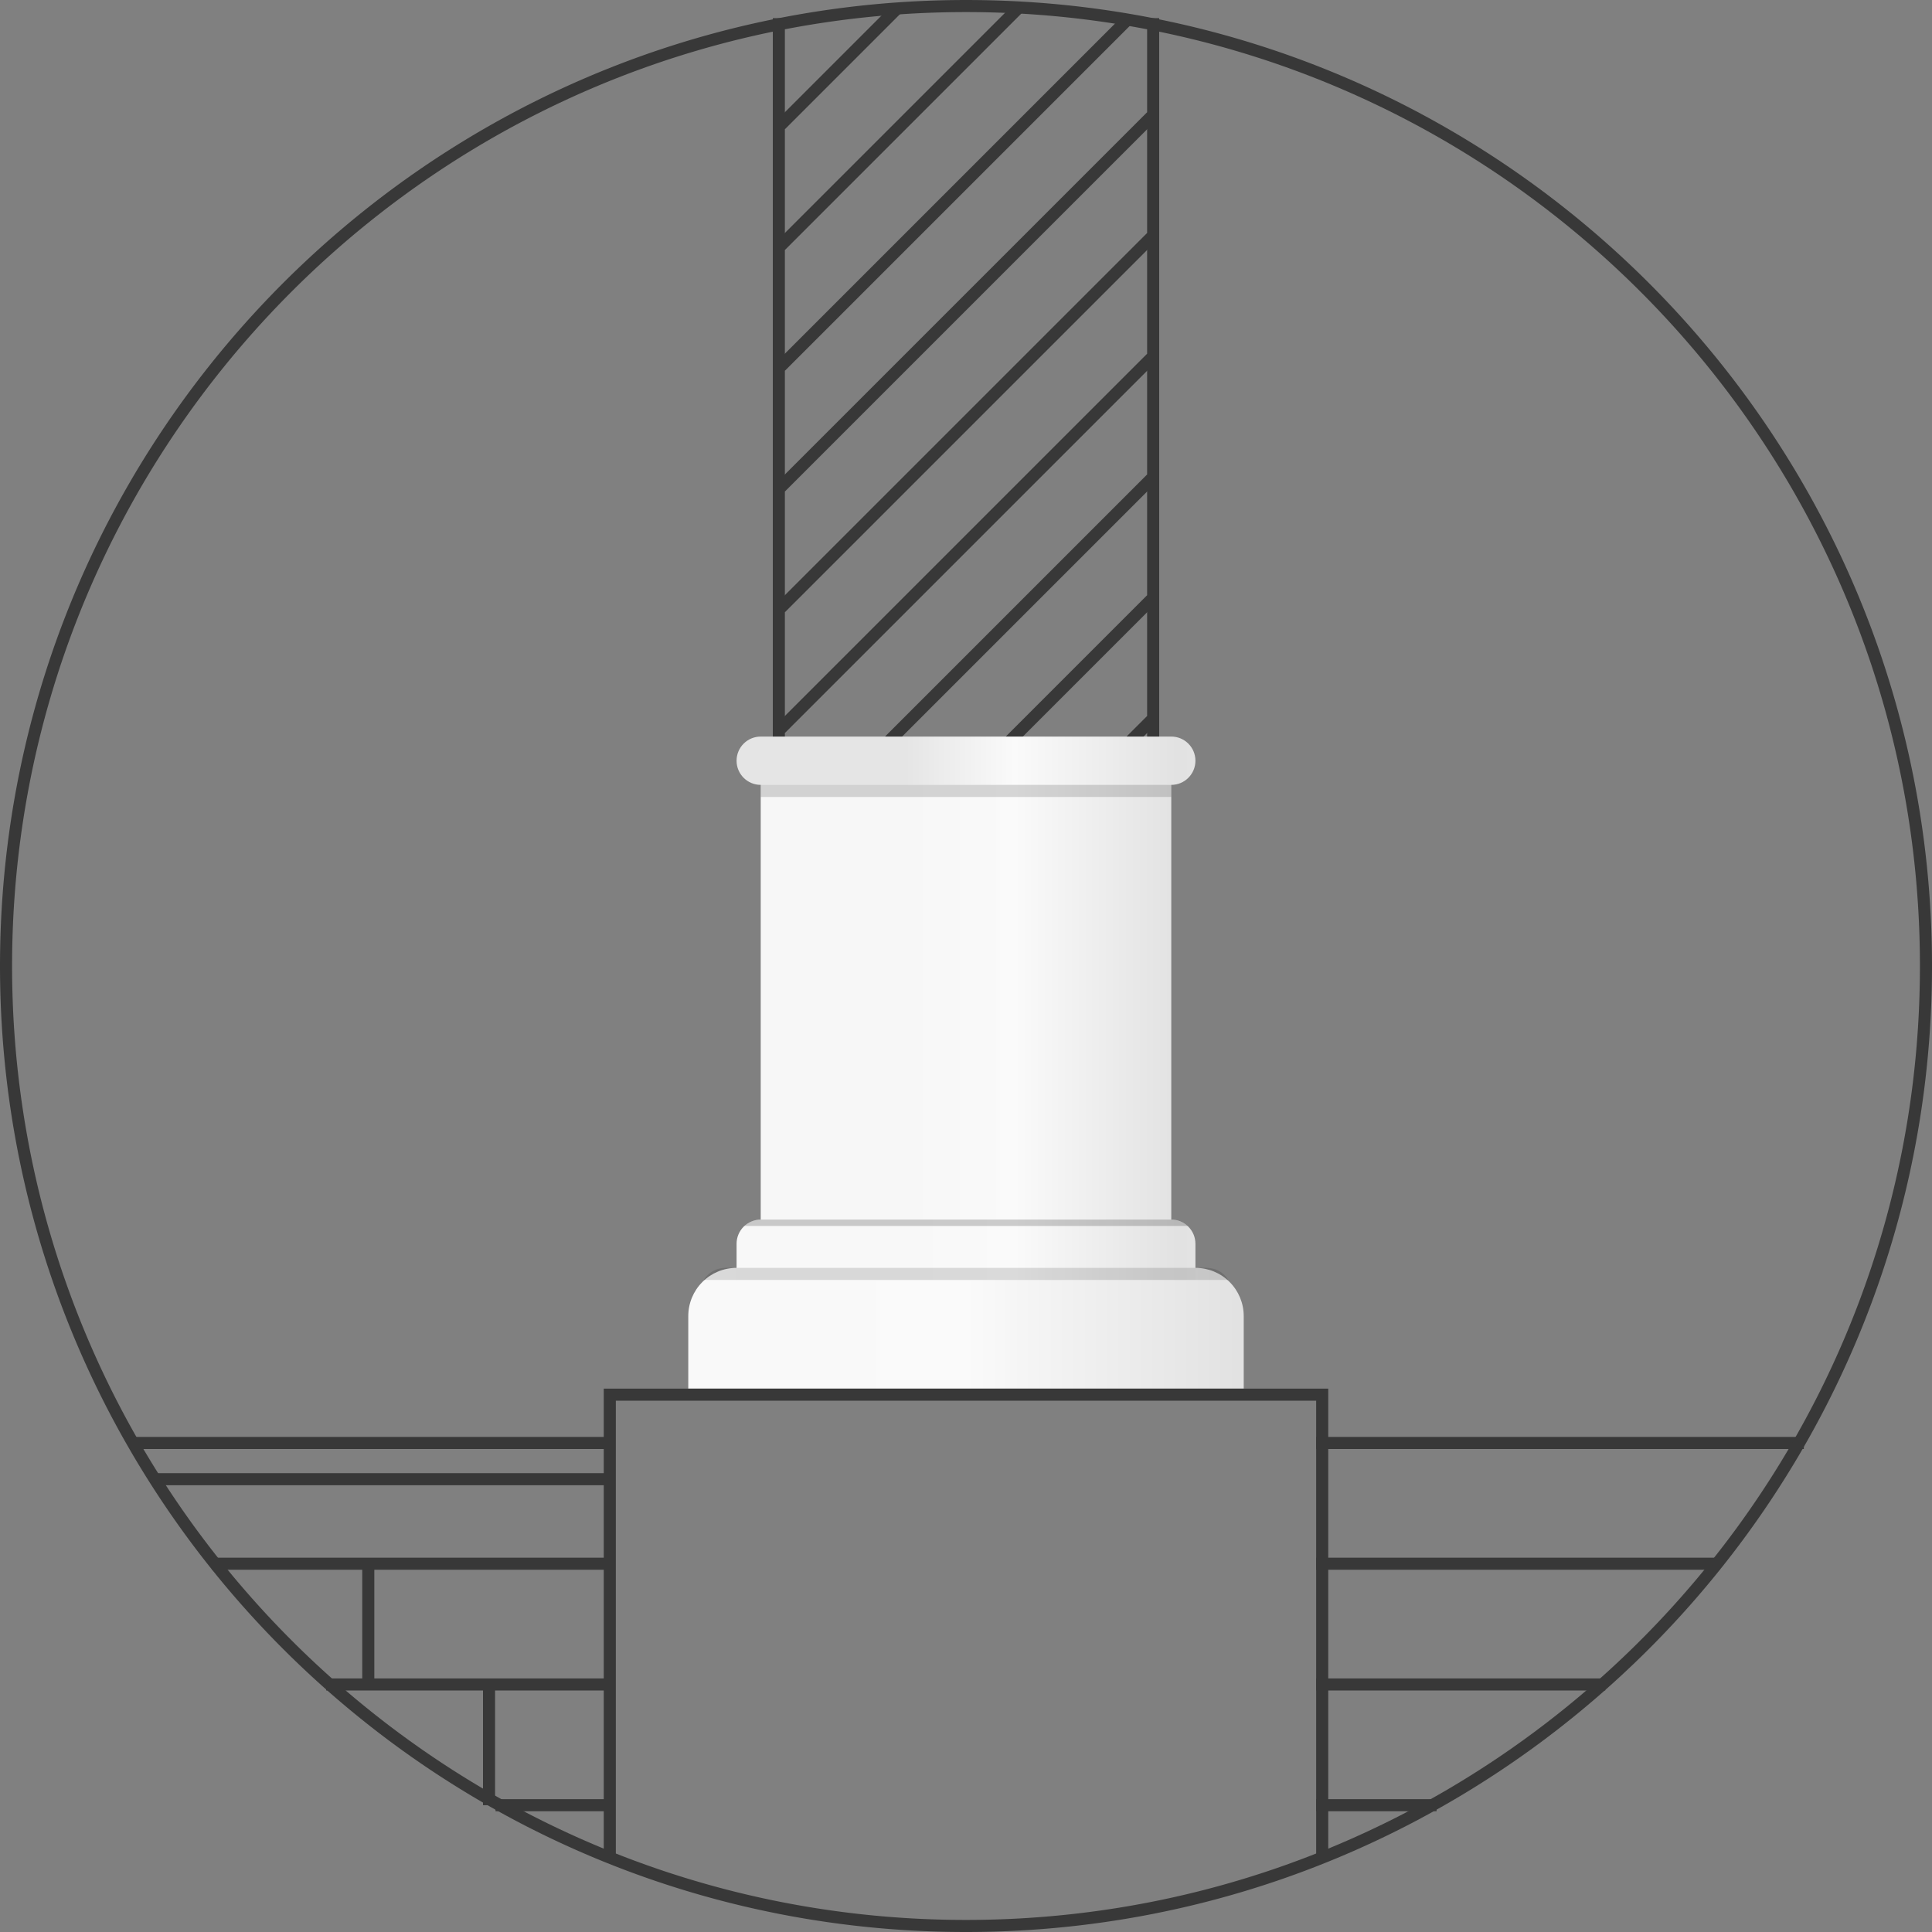 <?xml version="1.0" encoding="UTF-8" standalone="no"?><!DOCTYPE svg PUBLIC "-//W3C//DTD SVG 1.1//EN" "http://www.w3.org/Graphics/SVG/1.1/DTD/svg11.dtd"><svg width="100%" height="100%" viewBox="0 0 160 160" version="1.1" xmlns="http://www.w3.org/2000/svg" xmlns:xlink="http://www.w3.org/1999/xlink" xml:space="preserve" xmlns:serif="http://www.serif.com/" style="fill-rule:evenodd;clip-rule:evenodd;stroke-linecap:square;stroke-miterlimit:1.5;"><rect x="0" y="0" width="160" height="160" fill="#808080" stroke="none"/><path d="M65,60l30,-30" style="fill:none;stroke:#383838;stroke-width:1px;"/><path d="M74,61l21,-21" style="fill:none;stroke:#383838;stroke-width:1px;"/><path d="M84,61l11,-11" style="fill:none;stroke:#383838;stroke-width:1px;"/><path d="M94,61l1,-1" style="fill:none;stroke:#383838;stroke-width:1px;"/><path d="M65,50l30,-30" style="fill:none;stroke:#383838;stroke-width:1px;"/><path d="M65,40l30,-30" style="fill:none;stroke:#383838;stroke-width:1px;"/><path d="M65,30l28,-28" style="fill:none;stroke:#383838;stroke-width:1px;"/><path d="M65,20l19,-19" style="fill:none;stroke:#383838;stroke-width:1px;"/><path d="M65,10l9,-9" style="fill:none;stroke:#383838;stroke-width:1px;"/><path d="M64.5,2l0,70.5l31,0l0,-70.5" style="fill:none;stroke:#383838;stroke-width:1px;stroke-linecap:butt;stroke-linejoin:round;stroke-miterlimit:1.414;"/><rect x="63" y="64.5" width="34" height="38" style="fill:url(#_Linear1);"/><path d="M99,62.998c0,-1.103 -0.895,-1.998 -1.998,-1.998c-6.567,0 -27.437,0 -34.004,0c-1.103,0 -1.998,0.895 -1.998,1.998c0,0.001 0,0.003 0,0.004c0,1.103 0.895,1.998 1.998,1.998c6.567,0 27.437,0 34.004,0c1.103,0 1.998,-0.895 1.998,-1.998c0,-0.001 0,-0.003 0,-0.004Z" style="fill:url(#_Linear2);"/><path d="M103,108.991c0,-1.058 -0.42,-2.074 -1.169,-2.822c-0.748,-0.749 -1.764,-1.169 -2.822,-1.169c-8.705,0 -29.313,0 -38.018,0c-1.058,0 -2.074,0.42 -2.822,1.169c-0.749,0.748 -1.169,1.764 -1.169,2.822c0,2.786 0,6.009 0,6.009l46,0c0,0 0,-3.223 0,-6.009Z" style="fill:url(#_Linear3);"/><path d="M99,103.003c0,-0.532 -0.211,-1.041 -0.587,-1.416c-0.375,-0.376 -0.884,-0.587 -1.416,-0.587c-6.57,0 -27.424,0 -33.994,0c-0.532,0 -1.041,0.211 -1.416,0.587c-0.376,0.375 -0.587,0.884 -0.587,1.416c0,1.391 0,2.997 0,2.997l38,0c0,0 0,-1.606 0,-2.997Z" style="fill:url(#_Linear4);"/><rect x="63" y="65" width="34" height="1" style="fill-opacity:0.149;"/><path d="M58.272,106l43.445,0c-0.429,-0.695 -1.044,-0.965 -1.717,-1l-40,0c-0.416,0.023 -1.138,0.132 -1.728,1Z" style="fill-opacity:0.129;"/><path d="M61.644,101.531l36.721,0c-0.28,-0.236 -0.724,-0.518 -1.365,-0.531l-34,0c-0.549,0.015 -0.98,0.178 -1.356,0.531Z" style="fill-opacity:0.188;"/><path d="M109.5,153.636l0,-38.136l-59,0l0,38.024" style="fill:none;stroke:#383838;stroke-width:1px;stroke-linecap:butt;"/><path d="M40.5,140l0,9" style="fill:none;stroke:#383838;stroke-width:1px;stroke-linecap:butt;"/><path d="M30.5,130l0,9" style="fill:none;stroke:#383838;stroke-width:1px;stroke-linecap:butt;"/><path d="M148.885,119.5l-39.385,0" style="fill:none;stroke:#383838;stroke-width:1px;stroke-linecap:butt;"/><path d="M141.936,129.5l-32.436,0" style="fill:none;stroke:#383838;stroke-width:1px;stroke-linecap:butt;"/><path d="M50,119.5l-38.732,0" style="fill:none;stroke:#383838;stroke-width:1px;stroke-linecap:butt;"/><path d="M50,129.5l-31.966,0" style="fill:none;stroke:#383838;stroke-width:1px;stroke-linecap:butt;"/><path d="M50.28,139.5l-22.77,0" style="fill:none;stroke:#383838;stroke-width:1px;stroke-linecap:butt;"/><path d="M50.28,149.5l-8.741,0" style="fill:none;stroke:#383838;stroke-width:1px;stroke-linecap:butt;"/><path d="M50,122.5l-36.959,0" style="fill:none;stroke:#383838;stroke-width:1px;stroke-linecap:butt;"/><path d="M132.443,139.5l-22.943,0" style="fill:none;stroke:#383838;stroke-width:1px;stroke-linecap:butt;"/><path d="M118.471,149.5l-8.971,0" style="fill:none;stroke:#383838;stroke-width:1px;stroke-linecap:butt;"/><path d="M80.259,0l0.258,0.002l0.258,0.002l0.258,0.003l0.258,0.003l0.258,0.005l0.257,0.005l0.257,0.006l0.258,0.007l0.256,0.008l0.257,0.008l0.256,0.01l0.257,0.01l0.256,0.011l0.256,0.012l0.255,0.012l0.256,0.014l0.255,0.014l0.255,0.015l0.255,0.015l0.254,0.017l0.254,0.017l0.255,0.019l0.253,0.018l0.254,0.02l0.254,0.021l0.253,0.021l0.253,0.022l0.253,0.023l0.252,0.024l0.253,0.024l0.252,0.025l0.252,0.026l0.251,0.027l0.252,0.028l0.251,0.028l0.251,0.029l0.25,0.03l0.251,0.031l0.25,0.031l0.25,0.032l0.25,0.033l0.249,0.034l0.25,0.035l0.249,0.035l0.249,0.036l0.248,0.037l0.248,0.037l0.248,0.039l0.248,0.039l0.248,0.04l0.247,0.04l0.247,0.042l0.247,0.042l0.246,0.043l0.247,0.043l0.246,0.045l0.245,0.045l0.246,0.046l0.245,0.047l0.245,0.047l0.245,0.048l0.244,0.049l0.244,0.05l0.244,0.05l0.244,0.051l0.243,0.052l0.243,0.052l0.243,0.054l0.243,0.054l0.242,0.055l0.242,0.055l0.241,0.056l0.242,0.057l0.241,0.058l0.241,0.058l0.24,0.06l0.241,0.059l0.24,0.061l0.239,0.061l0.24,0.062l0.239,0.063l0.239,0.064l0.238,0.064l0.239,0.065l0.238,0.066l0.237,0.066l0.238,0.067l0.237,0.068l0.236,0.068l0.237,0.07l0.236,0.069l0.236,0.071l0.235,0.071l0.236,0.072l0.235,0.073l0.234,0.074l0.235,0.074l0.234,0.075l0.233,0.075l0.234,0.076l0.233,0.077l0.232,0.078l0.233,0.078l0.232,0.079l0.232,0.08l0.231,0.08l0.231,0.081l0.231,0.082l0.231,0.083l0.23,0.083l0.23,0.084l0.229,0.084l0.23,0.085l0.228,0.086l0.229,0.087l0.228,0.087l0.228,0.088l0.228,0.089l0.227,0.089l0.453,0.18l0.452,0.184l0.451,0.185l0.449,0.189l0.448,0.191l0.446,0.194l0.446,0.196l0.443,0.2l0.442,0.201l0.441,0.205l0.44,0.206l0.437,0.21l0.437,0.212l0.435,0.215l0.433,0.217l0.432,0.219l0.431,0.223l0.428,0.224l0.428,0.228l0.426,0.23l0.424,0.232l0.423,0.235l0.421,0.237l0.419,0.24l0.418,0.242l0.417,0.244l0.415,0.247l0.413,0.25l0.411,0.252l0.41,0.254l0.408,0.257l0.407,0.259l0.405,0.261l0.403,0.264l0.402,0.266l0.4,0.269l0.398,0.27l0.396,0.274l0.395,0.275l0.393,0.278l0.391,0.28l0.39,0.282l0.388,0.285l0.386,0.287l0.384,0.289l0.382,0.291l0.381,0.294l0.378,0.296l0.377,0.298l0.375,0.3l0.374,0.303l0.371,0.305l0.37,0.307l0.367,0.309l0.366,0.311l0.364,0.313l0.362,0.316l0.36,0.317l0.358,0.32l0.356,0.322l0.355,0.324l0.352,0.326l0.35,0.328l0.349,0.33l0.346,0.333l0.345,0.334l0.342,0.336l0.34,0.339l0.339,0.34l0.336,0.342l0.334,0.345l0.333,0.346l0.33,0.349l0.328,0.35l0.326,0.352l0.324,0.355l0.322,0.356l0.32,0.358l0.317,0.36l0.316,0.362l0.313,0.364l0.311,0.366l0.309,0.367l0.307,0.37l0.305,0.371l0.303,0.374l0.3,0.375l0.298,0.377l0.296,0.378l0.294,0.381l0.291,0.382l0.289,0.384l0.287,0.386l0.285,0.388l0.282,0.39l0.28,0.391l0.278,0.393l0.275,0.395l0.274,0.396l0.27,0.398l0.269,0.4l0.266,0.402l0.264,0.403l0.261,0.405l0.259,0.407l0.257,0.408l0.254,0.41l0.252,0.411l0.25,0.413l0.247,0.415l0.244,0.417l0.242,0.418l0.24,0.419l0.237,0.421l0.235,0.423l0.232,0.424l0.23,0.426l0.228,0.428l0.224,0.428l0.223,0.431l0.219,0.432l0.217,0.433l0.215,0.435l0.212,0.437l0.21,0.437l0.206,0.44l0.205,0.441l0.201,0.442l0.2,0.443l0.196,0.446l0.194,0.446l0.191,0.448l0.189,0.449l0.185,0.451l0.184,0.452l0.18,0.453l0.089,0.227l0.089,0.228l0.088,0.228l0.087,0.228l0.087,0.229l0.086,0.228l0.085,0.23l0.084,0.229l0.084,0.23l0.083,0.23l0.083,0.231l0.082,0.231l0.081,0.231l0.08,0.231l0.08,0.232l0.079,0.232l0.078,0.233l0.078,0.232l0.077,0.233l0.076,0.234l0.075,0.233l0.075,0.234l0.074,0.235l0.074,0.234l0.073,0.235l0.072,0.236l0.071,0.235l0.071,0.236l0.069,0.236l0.07,0.237l0.068,0.236l0.068,0.237l0.067,0.238l0.066,0.237l0.066,0.238l0.065,0.239l0.064,0.238l0.064,0.239l0.063,0.239l0.062,0.24l0.061,0.239l0.061,0.24l0.059,0.241l0.06,0.24l0.058,0.241l0.058,0.241l0.057,0.242l0.056,0.241l0.055,0.242l0.055,0.242l0.054,0.243l0.054,0.243l0.052,0.243l0.052,0.243l0.051,0.244l0.05,0.244l0.05,0.244l0.049,0.244l0.048,0.245l0.047,0.245l0.047,0.245l0.046,0.246l0.045,0.245l0.045,0.246l0.043,0.247l0.043,0.246l0.042,0.247l0.042,0.247l0.04,0.247l0.04,0.248l0.039,0.248l0.039,0.248l0.037,0.248l0.037,0.248l0.036,0.249l0.035,0.249l0.035,0.25l0.034,0.249l0.033,0.25l0.032,0.25l0.031,0.25l0.031,0.251l0.03,0.25l0.029,0.251l0.028,0.251l0.028,0.252l0.027,0.251l0.026,0.252l0.025,0.252l0.024,0.253l0.024,0.252l0.023,0.253l0.022,0.253l0.021,0.253l0.021,0.254l0.02,0.254l0.018,0.253l0.019,0.255l0.017,0.254l0.017,0.254l0.015,0.255l0.015,0.255l0.014,0.255l0.014,0.256l0.012,0.255l0.012,0.256l0.011,0.256l0.01,0.257l0.01,0.256l0.008,0.257l0.008,0.256l0.007,0.258l0.006,0.257l0.005,0.257l0.005,0.258l0.003,0.258l0.003,0.258l0.002,0.258l0.002,0.258l0,0.259l0,0.259l-0.002,0.258l-0.002,0.258l-0.003,0.258l-0.003,0.258l-0.005,0.258l-0.005,0.257l-0.006,0.257l-0.007,0.258l-0.008,0.256l-0.008,0.257l-0.01,0.256l-0.01,0.257l-0.011,0.256l-0.012,0.256l-0.012,0.255l-0.014,0.256l-0.014,0.255l-0.015,0.255l-0.015,0.255l-0.017,0.254l-0.017,0.254l-0.019,0.255l-0.018,0.253l-0.02,0.254l-0.021,0.254l-0.021,0.253l-0.022,0.253l-0.023,0.253l-0.024,0.252l-0.024,0.253l-0.025,0.252l-0.026,0.252l-0.027,0.251l-0.028,0.252l-0.028,0.251l-0.029,0.251l-0.03,0.25l-0.031,0.251l-0.031,0.25l-0.032,0.25l-0.033,0.25l-0.034,0.249l-0.035,0.25l-0.035,0.249l-0.036,0.249l-0.037,0.248l-0.037,0.248l-0.039,0.248l-0.039,0.248l-0.04,0.248l-0.04,0.247l-0.042,0.247l-0.042,0.247l-0.043,0.246l-0.043,0.247l-0.045,0.246l-0.045,0.245l-0.046,0.246l-0.047,0.245l-0.047,0.245l-0.048,0.245l-0.049,0.244l-0.05,0.244l-0.05,0.244l-0.051,0.244l-0.052,0.243l-0.052,0.243l-0.054,0.243l-0.054,0.243l-0.055,0.242l-0.055,0.242l-0.056,0.241l-0.057,0.242l-0.058,0.241l-0.058,0.241l-0.06,0.24l-0.059,0.241l-0.061,0.24l-0.061,0.239l-0.062,0.24l-0.063,0.239l-0.064,0.239l-0.064,0.238l-0.065,0.239l-0.066,0.238l-0.066,0.237l-0.067,0.238l-0.068,0.237l-0.068,0.236l-0.07,0.237l-0.069,0.236l-0.071,0.236l-0.071,0.235l-0.072,0.236l-0.073,0.235l-0.074,0.234l-0.074,0.235l-0.075,0.234l-0.075,0.233l-0.076,0.234l-0.077,0.233l-0.078,0.232l-0.078,0.233l-0.079,0.232l-0.08,0.232l-0.08,0.231l-0.081,0.231l-0.082,0.231l-0.083,0.231l-0.083,0.23l-0.084,0.23l-0.084,0.229l-0.085,0.23l-0.086,0.228l-0.087,0.229l-0.087,0.228l-0.088,0.228l-0.089,0.228l-0.089,0.227l-0.18,0.453l-0.184,0.452l-0.185,0.451l-0.189,0.449l-0.191,0.448l-0.194,0.446l-0.196,0.446l-0.2,0.443l-0.201,0.442l-0.205,0.441l-0.206,0.44l-0.21,0.437l-0.212,0.437l-0.215,0.435l-0.217,0.433l-0.219,0.432l-0.223,0.431l-0.224,0.428l-0.228,0.428l-0.23,0.426l-0.232,0.424l-0.235,0.423l-0.237,0.421l-0.24,0.419l-0.242,0.418l-0.244,0.417l-0.247,0.415l-0.25,0.413l-0.252,0.411l-0.254,0.41l-0.257,0.408l-0.259,0.407l-0.261,0.405l-0.264,0.403l-0.266,0.402l-0.269,0.4l-0.27,0.398l-0.274,0.396l-0.275,0.395l-0.278,0.393l-0.28,0.391l-0.282,0.39l-0.285,0.388l-0.287,0.386l-0.289,0.384l-0.291,0.382l-0.294,0.381l-0.296,0.378l-0.298,0.377l-0.3,0.375l-0.303,0.374l-0.305,0.371l-0.307,0.37l-0.309,0.367l-0.311,0.366l-0.313,0.364l-0.316,0.362l-0.317,0.36l-0.32,0.358l-0.322,0.356l-0.324,0.355l-0.326,0.352l-0.328,0.35l-0.33,0.349l-0.333,0.346l-0.334,0.345l-0.336,0.342l-0.339,0.34l-0.34,0.339l-0.342,0.336l-0.345,0.334l-0.346,0.333l-0.349,0.33l-0.35,0.328l-0.352,0.326l-0.355,0.324l-0.356,0.322l-0.358,0.32l-0.36,0.317l-0.362,0.316l-0.364,0.313l-0.366,0.311l-0.367,0.309l-0.37,0.307l-0.371,0.305l-0.374,0.303l-0.375,0.3l-0.377,0.298l-0.378,0.296l-0.381,0.294l-0.382,0.291l-0.384,0.289l-0.386,0.287l-0.388,0.285l-0.39,0.282l-0.391,0.28l-0.393,0.278l-0.395,0.275l-0.396,0.274l-0.398,0.27l-0.4,0.269l-0.402,0.266l-0.403,0.264l-0.405,0.261l-0.407,0.259l-0.408,0.257l-0.41,0.254l-0.411,0.252l-0.413,0.25l-0.415,0.247l-0.417,0.244l-0.418,0.242l-0.419,0.24l-0.421,0.237l-0.423,0.235l-0.424,0.232l-0.426,0.23l-0.428,0.228l-0.428,0.224l-0.431,0.223l-0.432,0.219l-0.433,0.217l-0.435,0.215l-0.437,0.212l-0.437,0.21l-0.44,0.206l-0.441,0.205l-0.442,0.201l-0.443,0.2l-0.446,0.196l-0.446,0.194l-0.448,0.191l-0.449,0.189l-0.451,0.185l-0.452,0.184l-0.453,0.18l-0.227,0.089l-0.228,0.089l-0.228,0.088l-0.228,0.087l-0.229,0.087l-0.228,0.086l-0.23,0.085l-0.229,0.084l-0.23,0.084l-0.23,0.083l-0.231,0.083l-0.231,0.082l-0.231,0.081l-0.231,0.08l-0.232,0.08l-0.232,0.079l-0.233,0.078l-0.232,0.078l-0.233,0.077l-0.234,0.076l-0.233,0.075l-0.234,0.075l-0.235,0.074l-0.234,0.074l-0.235,0.073l-0.236,0.072l-0.235,0.071l-0.236,0.071l-0.236,0.069l-0.237,0.07l-0.236,0.068l-0.237,0.068l-0.238,0.067l-0.237,0.066l-0.238,0.066l-0.239,0.065l-0.238,0.064l-0.239,0.064l-0.239,0.063l-0.24,0.062l-0.239,0.061l-0.24,0.061l-0.241,0.059l-0.24,0.06l-0.241,0.058l-0.241,0.058l-0.242,0.057l-0.241,0.056l-0.242,0.055l-0.242,0.055l-0.243,0.054l-0.243,0.054l-0.243,0.052l-0.243,0.052l-0.244,0.051l-0.244,0.05l-0.244,0.05l-0.244,0.049l-0.245,0.048l-0.245,0.047l-0.245,0.047l-0.246,0.046l-0.245,0.045l-0.246,0.045l-0.247,0.043l-0.246,0.043l-0.247,0.042l-0.247,0.042l-0.247,0.04l-0.248,0.04l-0.248,0.039l-0.248,0.039l-0.248,0.037l-0.248,0.037l-0.249,0.036l-0.249,0.035l-0.25,0.035l-0.249,0.034l-0.25,0.033l-0.25,0.032l-0.25,0.031l-0.251,0.031l-0.25,0.03l-0.251,0.029l-0.251,0.028l-0.252,0.028l-0.251,0.027l-0.252,0.026l-0.252,0.025l-0.253,0.024l-0.252,0.024l-0.253,0.023l-0.253,0.022l-0.253,0.021l-0.254,0.021l-0.254,0.02l-0.253,0.018l-0.255,0.019l-0.254,0.017l-0.254,0.017l-0.255,0.015l-0.255,0.015l-0.255,0.014l-0.256,0.014l-0.255,0.012l-0.256,0.012l-0.256,0.011l-0.257,0.01l-0.256,0.01l-0.257,0.008l-0.256,0.008l-0.258,0.007l-0.257,0.006l-0.257,0.005l-0.258,0.005l-0.258,0.003l-0.258,0.003l-0.258,0.002l-0.258,0.002l-0.259,0l-0.259,0l-0.258,-0.002l-0.258,-0.002l-0.258,-0.003l-0.258,-0.003l-0.258,-0.005l-0.257,-0.005l-0.257,-0.006l-0.258,-0.007l-0.256,-0.008l-0.257,-0.008l-0.256,-0.01l-0.257,-0.01l-0.256,-0.011l-0.256,-0.012l-0.255,-0.012l-0.256,-0.014l-0.255,-0.014l-0.255,-0.015l-0.255,-0.015l-0.254,-0.017l-0.254,-0.017l-0.255,-0.019l-0.253,-0.018l-0.254,-0.02l-0.254,-0.021l-0.253,-0.021l-0.253,-0.022l-0.253,-0.023l-0.252,-0.024l-0.253,-0.024l-0.252,-0.025l-0.252,-0.026l-0.251,-0.027l-0.252,-0.028l-0.251,-0.028l-0.251,-0.029l-0.25,-0.03l-0.251,-0.031l-0.25,-0.031l-0.25,-0.032l-0.25,-0.033l-0.249,-0.034l-0.25,-0.035l-0.249,-0.035l-0.249,-0.036l-0.248,-0.037l-0.248,-0.037l-0.248,-0.039l-0.248,-0.039l-0.248,-0.04l-0.247,-0.04l-0.247,-0.042l-0.247,-0.042l-0.246,-0.043l-0.247,-0.043l-0.246,-0.045l-0.245,-0.045l-0.246,-0.046l-0.245,-0.047l-0.245,-0.047l-0.245,-0.048l-0.244,-0.049l-0.244,-0.05l-0.244,-0.05l-0.244,-0.051l-0.243,-0.052l-0.243,-0.052l-0.243,-0.054l-0.243,-0.054l-0.242,-0.055l-0.242,-0.055l-0.241,-0.056l-0.242,-0.057l-0.241,-0.058l-0.241,-0.058l-0.24,-0.06l-0.241,-0.059l-0.24,-0.061l-0.239,-0.061l-0.24,-0.062l-0.239,-0.063l-0.239,-0.064l-0.238,-0.064l-0.239,-0.065l-0.238,-0.066l-0.237,-0.066l-0.238,-0.067l-0.237,-0.068l-0.236,-0.068l-0.237,-0.07l-0.236,-0.069l-0.236,-0.071l-0.235,-0.071l-0.236,-0.072l-0.235,-0.073l-0.234,-0.074l-0.235,-0.074l-0.234,-0.075l-0.233,-0.075l-0.234,-0.076l-0.233,-0.077l-0.232,-0.078l-0.233,-0.078l-0.232,-0.079l-0.232,-0.08l-0.231,-0.08l-0.231,-0.081l-0.231,-0.082l-0.231,-0.083l-0.23,-0.083l-0.23,-0.084l-0.229,-0.084l-0.23,-0.085l-0.228,-0.086l-0.229,-0.087l-0.228,-0.087l-0.228,-0.088l-0.228,-0.089l-0.227,-0.089l-0.453,-0.18l-0.452,-0.184l-0.451,-0.185l-0.449,-0.189l-0.448,-0.191l-0.446,-0.194l-0.446,-0.196l-0.443,-0.2l-0.442,-0.201l-0.441,-0.205l-0.44,-0.206l-0.437,-0.21l-0.437,-0.212l-0.435,-0.215l-0.433,-0.217l-0.432,-0.219l-0.431,-0.223l-0.428,-0.224l-0.428,-0.228l-0.426,-0.23l-0.424,-0.232l-0.423,-0.235l-0.421,-0.237l-0.419,-0.24l-0.418,-0.242l-0.417,-0.244l-0.415,-0.247l-0.413,-0.25l-0.411,-0.252l-0.41,-0.254l-0.408,-0.257l-0.407,-0.259l-0.405,-0.261l-0.403,-0.264l-0.402,-0.266l-0.4,-0.269l-0.398,-0.27l-0.396,-0.274l-0.395,-0.275l-0.393,-0.278l-0.391,-0.28l-0.39,-0.282l-0.388,-0.285l-0.386,-0.287l-0.384,-0.289l-0.382,-0.291l-0.381,-0.294l-0.378,-0.296l-0.377,-0.298l-0.375,-0.3l-0.374,-0.303l-0.371,-0.305l-0.37,-0.307l-0.367,-0.309l-0.366,-0.311l-0.364,-0.313l-0.362,-0.316l-0.36,-0.317l-0.358,-0.32l-0.356,-0.322l-0.355,-0.324l-0.352,-0.326l-0.35,-0.328l-0.349,-0.33l-0.346,-0.333l-0.345,-0.334l-0.342,-0.336l-0.34,-0.339l-0.339,-0.34l-0.336,-0.342l-0.334,-0.345l-0.333,-0.346l-0.33,-0.349l-0.328,-0.35l-0.326,-0.352l-0.324,-0.355l-0.322,-0.356l-0.32,-0.358l-0.317,-0.36l-0.316,-0.362l-0.313,-0.364l-0.311,-0.366l-0.309,-0.367l-0.307,-0.37l-0.305,-0.371l-0.303,-0.374l-0.3,-0.375l-0.298,-0.377l-0.296,-0.378l-0.294,-0.381l-0.291,-0.382l-0.289,-0.384l-0.287,-0.386l-0.285,-0.388l-0.282,-0.39l-0.28,-0.391l-0.278,-0.393l-0.275,-0.395l-0.274,-0.396l-0.27,-0.398l-0.269,-0.4l-0.266,-0.402l-0.264,-0.403l-0.261,-0.405l-0.259,-0.407l-0.257,-0.408l-0.254,-0.41l-0.252,-0.411l-0.25,-0.413l-0.247,-0.415l-0.244,-0.417l-0.242,-0.418l-0.24,-0.419l-0.237,-0.421l-0.235,-0.423l-0.232,-0.424l-0.23,-0.426l-0.228,-0.428l-0.224,-0.428l-0.223,-0.431l-0.219,-0.432l-0.217,-0.433l-0.215,-0.435l-0.212,-0.437l-0.21,-0.437l-0.206,-0.44l-0.205,-0.441l-0.201,-0.442l-0.2,-0.443l-0.196,-0.446l-0.194,-0.446l-0.191,-0.448l-0.189,-0.449l-0.185,-0.451l-0.184,-0.452l-0.18,-0.453l-0.089,-0.227l-0.089,-0.228l-0.088,-0.228l-0.087,-0.228l-0.087,-0.229l-0.086,-0.228l-0.085,-0.23l-0.084,-0.229l-0.084,-0.23l-0.083,-0.23l-0.083,-0.231l-0.082,-0.231l-0.081,-0.231l-0.08,-0.231l-0.08,-0.232l-0.079,-0.232l-0.078,-0.233l-0.078,-0.232l-0.077,-0.233l-0.076,-0.234l-0.075,-0.233l-0.075,-0.234l-0.074,-0.235l-0.074,-0.234l-0.073,-0.235l-0.072,-0.236l-0.071,-0.235l-0.071,-0.236l-0.069,-0.236l-0.07,-0.237l-0.068,-0.236l-0.068,-0.237l-0.067,-0.238l-0.066,-0.237l-0.066,-0.238l-0.065,-0.239l-0.064,-0.238l-0.064,-0.239l-0.063,-0.239l-0.062,-0.24l-0.061,-0.239l-0.061,-0.24l-0.059,-0.241l-0.06,-0.24l-0.058,-0.241l-0.058,-0.241l-0.057,-0.242l-0.056,-0.241l-0.055,-0.242l-0.055,-0.242l-0.054,-0.243l-0.054,-0.243l-0.052,-0.243l-0.052,-0.243l-0.051,-0.244l-0.05,-0.244l-0.05,-0.244l-0.049,-0.244l-0.048,-0.245l-0.047,-0.245l-0.047,-0.245l-0.046,-0.246l-0.045,-0.245l-0.045,-0.246l-0.043,-0.247l-0.043,-0.246l-0.042,-0.247l-0.042,-0.247l-0.04,-0.247l-0.04,-0.248l-0.039,-0.248l-0.039,-0.248l-0.037,-0.248l-0.037,-0.248l-0.036,-0.249l-0.035,-0.249l-0.035,-0.25l-0.034,-0.249l-0.033,-0.25l-0.032,-0.25l-0.031,-0.25l-0.031,-0.251l-0.03,-0.25l-0.029,-0.251l-0.028,-0.251l-0.028,-0.252l-0.027,-0.251l-0.026,-0.252l-0.025,-0.252l-0.024,-0.253l-0.024,-0.252l-0.023,-0.253l-0.022,-0.253l-0.021,-0.253l-0.021,-0.254l-0.02,-0.254l-0.018,-0.253l-0.019,-0.255l-0.017,-0.254l-0.017,-0.254l-0.015,-0.255l-0.015,-0.255l-0.014,-0.255l-0.014,-0.256l-0.012,-0.255l-0.012,-0.256l-0.011,-0.256l-0.01,-0.257l-0.01,-0.256l-0.008,-0.257l-0.008,-0.256l-0.007,-0.258l-0.006,-0.257l-0.005,-0.257l-0.005,-0.258l-0.003,-0.258l-0.003,-0.258l-0.002,-0.258l-0.002,-0.258l0,-0.259l0,-0.259l0.002,-0.258l0.002,-0.258l0.003,-0.258l0.003,-0.258l0.005,-0.258l0.005,-0.257l0.006,-0.257l0.007,-0.258l0.008,-0.256l0.008,-0.257l0.01,-0.256l0.01,-0.257l0.011,-0.256l0.012,-0.256l0.012,-0.255l0.014,-0.256l0.014,-0.255l0.015,-0.255l0.015,-0.255l0.017,-0.254l0.017,-0.254l0.019,-0.255l0.018,-0.253l0.02,-0.254l0.021,-0.254l0.021,-0.253l0.022,-0.253l0.023,-0.253l0.024,-0.252l0.024,-0.253l0.025,-0.252l0.026,-0.252l0.027,-0.251l0.028,-0.252l0.028,-0.251l0.029,-0.251l0.03,-0.25l0.031,-0.251l0.031,-0.25l0.032,-0.25l0.033,-0.25l0.034,-0.249l0.035,-0.25l0.035,-0.249l0.036,-0.249l0.037,-0.248l0.037,-0.248l0.039,-0.248l0.039,-0.248l0.04,-0.248l0.04,-0.247l0.042,-0.247l0.042,-0.247l0.043,-0.246l0.043,-0.247l0.045,-0.246l0.045,-0.245l0.046,-0.246l0.047,-0.245l0.047,-0.245l0.048,-0.245l0.049,-0.244l0.05,-0.244l0.05,-0.244l0.051,-0.244l0.052,-0.243l0.052,-0.243l0.054,-0.243l0.054,-0.243l0.055,-0.242l0.055,-0.242l0.056,-0.241l0.057,-0.242l0.058,-0.241l0.058,-0.241l0.06,-0.24l0.059,-0.241l0.061,-0.24l0.061,-0.239l0.062,-0.24l0.063,-0.239l0.064,-0.239l0.064,-0.238l0.065,-0.239l0.066,-0.238l0.066,-0.237l0.067,-0.238l0.068,-0.237l0.068,-0.236l0.07,-0.237l0.069,-0.236l0.071,-0.236l0.071,-0.235l0.072,-0.236l0.073,-0.235l0.074,-0.234l0.074,-0.235l0.075,-0.234l0.075,-0.233l0.076,-0.234l0.077,-0.233l0.078,-0.232l0.078,-0.233l0.079,-0.232l0.08,-0.232l0.08,-0.231l0.081,-0.231l0.082,-0.231l0.083,-0.231l0.083,-0.23l0.084,-0.23l0.084,-0.229l0.085,-0.23l0.086,-0.228l0.087,-0.229l0.087,-0.228l0.088,-0.228l0.089,-0.228l0.089,-0.227l0.18,-0.453l0.184,-0.452l0.185,-0.451l0.189,-0.449l0.191,-0.448l0.194,-0.446l0.196,-0.446l0.2,-0.443l0.201,-0.442l0.205,-0.441l0.206,-0.44l0.21,-0.437l0.212,-0.437l0.215,-0.435l0.217,-0.433l0.219,-0.432l0.223,-0.431l0.224,-0.428l0.228,-0.428l0.23,-0.426l0.232,-0.424l0.235,-0.423l0.237,-0.421l0.24,-0.419l0.242,-0.418l0.244,-0.417l0.247,-0.415l0.25,-0.413l0.252,-0.411l0.254,-0.41l0.257,-0.408l0.259,-0.407l0.261,-0.405l0.264,-0.403l0.266,-0.402l0.269,-0.4l0.27,-0.398l0.274,-0.396l0.275,-0.395l0.278,-0.393l0.28,-0.391l0.282,-0.39l0.285,-0.388l0.287,-0.386l0.289,-0.384l0.291,-0.382l0.294,-0.381l0.296,-0.378l0.298,-0.377l0.3,-0.375l0.303,-0.374l0.305,-0.371l0.307,-0.37l0.309,-0.367l0.311,-0.366l0.313,-0.364l0.316,-0.362l0.317,-0.36l0.32,-0.358l0.322,-0.356l0.324,-0.355l0.326,-0.352l0.328,-0.35l0.33,-0.349l0.333,-0.346l0.334,-0.345l0.336,-0.342l0.339,-0.34l0.34,-0.339l0.342,-0.336l0.345,-0.334l0.346,-0.333l0.349,-0.33l0.35,-0.328l0.352,-0.326l0.355,-0.324l0.356,-0.322l0.358,-0.32l0.36,-0.317l0.362,-0.316l0.364,-0.313l0.366,-0.311l0.367,-0.309l0.37,-0.307l0.371,-0.305l0.374,-0.303l0.375,-0.3l0.377,-0.298l0.378,-0.296l0.381,-0.294l0.382,-0.291l0.384,-0.289l0.386,-0.287l0.388,-0.285l0.39,-0.282l0.391,-0.28l0.393,-0.278l0.395,-0.275l0.396,-0.274l0.398,-0.27l0.4,-0.269l0.402,-0.266l0.403,-0.264l0.405,-0.261l0.407,-0.259l0.408,-0.257l0.41,-0.254l0.411,-0.252l0.413,-0.25l0.415,-0.247l0.417,-0.244l0.418,-0.242l0.419,-0.24l0.421,-0.237l0.423,-0.235l0.424,-0.232l0.426,-0.23l0.428,-0.228l0.428,-0.224l0.431,-0.223l0.432,-0.219l0.433,-0.217l0.435,-0.215l0.437,-0.212l0.437,-0.21l0.44,-0.206l0.441,-0.205l0.442,-0.201l0.443,-0.2l0.446,-0.196l0.446,-0.194l0.448,-0.191l0.449,-0.189l0.451,-0.185l0.452,-0.184l0.453,-0.18l0.227,-0.089l0.228,-0.089l0.228,-0.088l0.228,-0.087l0.229,-0.087l0.228,-0.086l0.23,-0.085l0.229,-0.084l0.23,-0.084l0.23,-0.083l0.231,-0.083l0.231,-0.082l0.231,-0.081l0.231,-0.08l0.232,-0.08l0.232,-0.079l0.233,-0.078l0.232,-0.078l0.233,-0.077l0.234,-0.076l0.233,-0.075l0.234,-0.075l0.235,-0.074l0.234,-0.074l0.235,-0.073l0.236,-0.072l0.235,-0.071l0.236,-0.071l0.236,-0.069l0.237,-0.07l0.236,-0.068l0.237,-0.068l0.238,-0.067l0.237,-0.066l0.238,-0.066l0.239,-0.065l0.238,-0.064l0.239,-0.064l0.239,-0.063l0.24,-0.062l0.239,-0.061l0.24,-0.061l0.241,-0.059l0.24,-0.06l0.241,-0.058l0.241,-0.058l0.242,-0.057l0.241,-0.056l0.242,-0.055l0.242,-0.055l0.243,-0.054l0.243,-0.054l0.243,-0.052l0.243,-0.052l0.244,-0.051l0.244,-0.05l0.244,-0.05l0.244,-0.049l0.245,-0.048l0.245,-0.047l0.245,-0.047l0.246,-0.046l0.245,-0.045l0.246,-0.045l0.247,-0.043l0.246,-0.043l0.247,-0.042l0.247,-0.042l0.247,-0.04l0.248,-0.04l0.248,-0.039l0.248,-0.039l0.248,-0.037l0.248,-0.037l0.249,-0.036l0.249,-0.035l0.25,-0.035l0.249,-0.034l0.25,-0.033l0.25,-0.032l0.25,-0.031l0.251,-0.031l0.25,-0.03l0.251,-0.029l0.251,-0.028l0.252,-0.028l0.251,-0.027l0.252,-0.026l0.252,-0.025l0.253,-0.024l0.252,-0.024l0.253,-0.023l0.253,-0.022l0.253,-0.021l0.254,-0.021l0.254,-0.02l0.253,-0.018l0.255,-0.019l0.254,-0.017l0.254,-0.017l0.255,-0.015l0.255,-0.015l0.255,-0.014l0.256,-0.014l0.255,-0.012l0.256,-0.012l0.256,-0.011l0.257,-0.01l0.256,-0.01l0.257,-0.008l0.256,-0.008l0.258,-0.007l0.257,-0.006l0.257,-0.005l0.258,-0.005l0.258,-0.003l0.258,-0.003l0.258,-0.002l0.258,-0.002l0.259,0l0.259,0Zm-0.514,1l-0.256,0.002l-0.255,0.002l-0.255,0.002l-0.254,0.004l-0.255,0.005l-0.254,0.005l-0.254,0.006l-0.254,0.007l-0.254,0.007l-0.253,0.009l-0.253,0.009l-0.254,0.01l-0.252,0.011l-0.253,0.011l-0.252,0.013l-0.253,0.013l-0.252,0.014l-0.252,0.015l-0.251,0.015l-0.252,0.017l-0.251,0.017l-0.251,0.018l-0.25,0.019l-0.251,0.019l-0.25,0.02l-0.25,0.021l-0.25,0.022l-0.25,0.023l-0.249,0.023l-0.25,0.024l-0.248,0.025l-0.249,0.026l-0.249,0.026l-0.248,0.028l-0.248,0.028l-0.248,0.028l-0.247,0.03l-0.248,0.03l-0.247,0.031l-0.247,0.032l-0.246,0.033l-0.247,0.033l-0.246,0.034l-0.246,0.035l-0.246,0.036l-0.245,0.036l-0.245,0.037l-0.245,0.038l-0.245,0.038l-0.244,0.04l-0.244,0.04l-0.244,0.041l-0.244,0.041l-0.243,0.043l-0.244,0.043l-0.243,0.044l-0.242,0.044l-0.243,0.046l-0.242,0.046l-0.242,0.046l-0.241,0.048l-0.242,0.048l-0.241,0.049l-0.24,0.05l-0.241,0.05l-0.24,0.052l-0.24,0.051l-0.24,0.053l-0.239,0.053l-0.24,0.055l-0.239,0.054l-0.238,0.056l-0.239,0.056l-0.238,0.057l-0.238,0.058l-0.237,0.058l-0.237,0.059l-0.237,0.06l-0.237,0.061l-0.236,0.061l-0.236,0.062l-0.236,0.063l-0.236,0.063l-0.235,0.064l-0.235,0.065l-0.235,0.066l-0.234,0.066l-0.234,0.067l-0.234,0.067l-0.233,0.069l-0.234,0.069l-0.232,0.07l-0.233,0.07l-0.232,0.071l-0.232,0.072l-0.232,0.073l-0.231,0.073l-0.231,0.074l-0.231,0.074l-0.231,0.075l-0.23,0.076l-0.23,0.077l-0.229,0.077l-0.229,0.078l-0.229,0.079l-0.229,0.08l-0.228,0.08l-0.228,0.08l-0.227,0.082l-0.228,0.082l-0.227,0.083l-0.226,0.083l-0.227,0.084l-0.226,0.085l-0.225,0.085l-0.226,0.087l-0.225,0.086l-0.224,0.088l-0.224,0.088l-0.448,0.178l-0.447,0.181l-0.445,0.184l-0.443,0.186l-0.443,0.189l-0.44,0.191l-0.44,0.194l-0.438,0.197l-0.437,0.199l-0.435,0.202l-0.434,0.204l-0.432,0.207l-0.431,0.209l-0.429,0.212l-0.428,0.214l-0.427,0.217l-0.425,0.22l-0.424,0.222l-0.422,0.224l-0.42,0.227l-0.419,0.23l-0.418,0.231l-0.415,0.235l-0.415,0.236l-0.413,0.239l-0.411,0.242l-0.409,0.244l-0.408,0.246l-0.407,0.249l-0.405,0.251l-0.403,0.254l-0.401,0.255l-0.4,0.259l-0.398,0.26l-0.397,0.263l-0.395,0.265l-0.393,0.268l-0.392,0.269l-0.389,0.272l-0.388,0.275l-0.387,0.276l-0.384,0.279l-0.383,0.281l-0.382,0.284l-0.379,0.285l-0.378,0.288l-0.375,0.29l-0.374,0.292l-0.373,0.295l-0.37,0.296l-0.369,0.299l-0.367,0.301l-0.365,0.303l-0.363,0.305l-0.361,0.308l-0.359,0.309l-0.358,0.312l-0.355,0.313l-0.354,0.316l-0.352,0.318l-0.35,0.32l-0.348,0.322l-0.346,0.324l-0.344,0.326l-0.342,0.328l-0.34,0.33l-0.338,0.332l-0.336,0.335l-0.335,0.336l-0.332,0.338l-0.33,0.34l-0.328,0.342l-0.326,0.344l-0.324,0.346l-0.322,0.348l-0.32,0.35l-0.318,0.352l-0.316,0.354l-0.313,0.355l-0.312,0.358l-0.309,0.359l-0.308,0.361l-0.305,0.363l-0.303,0.365l-0.301,0.367l-0.299,0.369l-0.296,0.37l-0.295,0.373l-0.292,0.374l-0.29,0.375l-0.288,0.378l-0.285,0.379l-0.284,0.382l-0.281,0.382l-0.279,0.385l-0.276,0.387l-0.275,0.388l-0.272,0.389l-0.269,0.392l-0.268,0.393l-0.265,0.395l-0.263,0.397l-0.26,0.398l-0.259,0.4l-0.255,0.401l-0.254,0.403l-0.251,0.405l-0.249,0.407l-0.246,0.408l-0.244,0.409l-0.242,0.411l-0.239,0.413l-0.236,0.415l-0.235,0.415l-0.231,0.418l-0.23,0.419l-0.227,0.42l-0.224,0.422l-0.222,0.424l-0.22,0.425l-0.217,0.427l-0.214,0.427l-0.212,0.43l-0.209,0.431l-0.207,0.432l-0.204,0.434l-0.202,0.435l-0.199,0.437l-0.197,0.438l-0.194,0.44l-0.191,0.44l-0.189,0.443l-0.186,0.443l-0.184,0.445l-0.181,0.447l-0.178,0.448l-0.088,0.224l-0.088,0.224l-0.086,0.225l-0.087,0.226l-0.085,0.225l-0.085,0.226l-0.084,0.227l-0.083,0.226l-0.083,0.227l-0.082,0.228l-0.082,0.227l-0.08,0.228l-0.08,0.228l-0.08,0.229l-0.079,0.229l-0.078,0.229l-0.077,0.229l-0.077,0.23l-0.076,0.23l-0.075,0.231l-0.074,0.231l-0.074,0.231l-0.074,0.231l-0.072,0.232l-0.072,0.232l-0.071,0.232l-0.07,0.233l-0.07,0.232l-0.069,0.234l-0.069,0.233l-0.067,0.234l-0.067,0.234l-0.066,0.234l-0.066,0.235l-0.065,0.235l-0.064,0.235l-0.063,0.236l-0.063,0.236l-0.062,0.236l-0.061,0.236l-0.061,0.237l-0.06,0.237l-0.059,0.237l-0.058,0.237l-0.058,0.238l-0.057,0.238l-0.056,0.239l-0.056,0.238l-0.054,0.239l-0.055,0.24l-0.053,0.239l-0.053,0.24l-0.051,0.24l-0.052,0.24l-0.05,0.241l-0.05,0.24l-0.049,0.241l-0.048,0.242l-0.048,0.241l-0.046,0.242l-0.046,0.242l-0.046,0.243l-0.044,0.242l-0.044,0.243l-0.043,0.244l-0.043,0.243l-0.041,0.244l-0.041,0.244l-0.04,0.244l-0.04,0.244l-0.038,0.245l-0.038,0.245l-0.037,0.245l-0.036,0.245l-0.036,0.246l-0.035,0.246l-0.034,0.246l-0.033,0.247l-0.033,0.246l-0.032,0.247l-0.031,0.247l-0.03,0.248l-0.03,0.247l-0.028,0.248l-0.028,0.248l-0.028,0.248l-0.026,0.249l-0.026,0.249l-0.025,0.248l-0.024,0.25l-0.023,0.249l-0.023,0.25l-0.022,0.25l-0.021,0.25l-0.02,0.25l-0.019,0.251l-0.019,0.25l-0.018,0.251l-0.017,0.251l-0.017,0.252l-0.015,0.251l-0.015,0.252l-0.014,0.252l-0.013,0.253l-0.013,0.252l-0.011,0.253l-0.011,0.252l-0.01,0.254l-0.009,0.253l-0.009,0.253l-0.007,0.254l-0.007,0.254l-0.006,0.254l-0.005,0.254l-0.005,0.255l-0.004,0.254l-0.002,0.255l-0.002,0.255l-0.002,0.256l0,0.255l0,0.255l0.002,0.256l0.002,0.255l0.002,0.255l0.004,0.254l0.005,0.255l0.005,0.254l0.006,0.254l0.007,0.254l0.007,0.254l0.009,0.253l0.009,0.253l0.01,0.254l0.011,0.252l0.011,0.253l0.013,0.252l0.013,0.253l0.014,0.252l0.015,0.252l0.015,0.251l0.017,0.252l0.017,0.251l0.018,0.251l0.019,0.25l0.019,0.251l0.02,0.25l0.021,0.25l0.022,0.25l0.023,0.25l0.023,0.249l0.024,0.25l0.025,0.248l0.026,0.249l0.026,0.249l0.028,0.248l0.028,0.248l0.028,0.248l0.03,0.247l0.03,0.248l0.031,0.247l0.032,0.247l0.033,0.246l0.033,0.247l0.034,0.246l0.035,0.246l0.036,0.246l0.036,0.245l0.037,0.245l0.038,0.245l0.038,0.245l0.04,0.244l0.04,0.244l0.041,0.244l0.041,0.244l0.043,0.243l0.043,0.244l0.044,0.243l0.044,0.242l0.046,0.243l0.046,0.242l0.046,0.242l0.048,0.241l0.048,0.242l0.049,0.241l0.05,0.24l0.05,0.241l0.052,0.24l0.051,0.24l0.053,0.24l0.053,0.239l0.055,0.24l0.054,0.239l0.056,0.238l0.056,0.239l0.057,0.238l0.058,0.238l0.058,0.237l0.059,0.237l0.06,0.237l0.061,0.237l0.061,0.236l0.062,0.236l0.063,0.236l0.063,0.236l0.064,0.235l0.065,0.235l0.066,0.235l0.066,0.234l0.067,0.234l0.067,0.234l0.069,0.233l0.069,0.234l0.07,0.232l0.07,0.233l0.071,0.232l0.072,0.232l0.072,0.232l0.074,0.231l0.074,0.231l0.074,0.231l0.075,0.231l0.076,0.23l0.077,0.23l0.077,0.229l0.078,0.229l0.079,0.229l0.08,0.229l0.08,0.228l0.08,0.228l0.082,0.227l0.082,0.228l0.083,0.227l0.083,0.226l0.084,0.227l0.085,0.226l0.085,0.225l0.087,0.226l0.086,0.225l0.088,0.224l0.088,0.224l0.178,0.448l0.181,0.447l0.184,0.445l0.186,0.443l0.189,0.443l0.191,0.44l0.194,0.44l0.197,0.438l0.199,0.437l0.202,0.435l0.204,0.434l0.207,0.432l0.209,0.431l0.212,0.43l0.214,0.427l0.217,0.427l0.22,0.425l0.222,0.424l0.224,0.422l0.227,0.42l0.23,0.419l0.231,0.418l0.235,0.415l0.236,0.415l0.239,0.413l0.242,0.411l0.244,0.409l0.246,0.408l0.249,0.407l0.251,0.405l0.254,0.403l0.255,0.401l0.259,0.4l0.26,0.398l0.263,0.397l0.265,0.395l0.268,0.393l0.269,0.392l0.272,0.389l0.275,0.388l0.276,0.387l0.279,0.385l0.281,0.382l0.284,0.382l0.285,0.379l0.288,0.378l0.29,0.375l0.292,0.374l0.295,0.373l0.296,0.37l0.299,0.369l0.301,0.367l0.303,0.365l0.305,0.363l0.308,0.361l0.309,0.359l0.312,0.358l0.313,0.355l0.316,0.354l0.318,0.352l0.32,0.35l0.322,0.348l0.324,0.346l0.326,0.344l0.328,0.342l0.33,0.34l0.332,0.338l0.335,0.336l0.336,0.335l0.338,0.332l0.34,0.33l0.342,0.328l0.344,0.326l0.346,0.324l0.348,0.322l0.35,0.32l0.352,0.318l0.354,0.316l0.355,0.313l0.358,0.312l0.359,0.309l0.361,0.308l0.363,0.305l0.365,0.303l0.367,0.301l0.369,0.299l0.37,0.296l0.373,0.295l0.374,0.292l0.375,0.29l0.378,0.288l0.379,0.285l0.382,0.284l0.383,0.281l0.384,0.279l0.387,0.276l0.388,0.275l0.389,0.272l0.392,0.269l0.393,0.268l0.395,0.265l0.397,0.263l0.398,0.26l0.4,0.259l0.401,0.255l0.403,0.254l0.405,0.251l0.407,0.249l0.408,0.246l0.409,0.244l0.411,0.242l0.413,0.239l0.415,0.236l0.415,0.235l0.418,0.231l0.419,0.23l0.42,0.227l0.422,0.224l0.424,0.222l0.425,0.22l0.427,0.217l0.428,0.214l0.429,0.212l0.431,0.209l0.432,0.207l0.434,0.204l0.435,0.202l0.437,0.199l0.438,0.197l0.44,0.194l0.44,0.191l0.443,0.189l0.443,0.186l0.445,0.184l0.447,0.181l0.448,0.178l0.224,0.088l0.224,0.088l0.225,0.086l0.226,0.087l0.225,0.085l0.226,0.085l0.227,0.084l0.226,0.083l0.227,0.083l0.228,0.082l0.227,0.082l0.228,0.08l0.228,0.08l0.229,0.08l0.229,0.079l0.229,0.078l0.229,0.077l0.23,0.077l0.23,0.076l0.231,0.075l0.231,0.074l0.231,0.074l0.231,0.073l0.232,0.073l0.232,0.072l0.232,0.071l0.233,0.07l0.232,0.07l0.234,0.069l0.233,0.069l0.234,0.067l0.234,0.067l0.234,0.066l0.235,0.066l0.235,0.065l0.235,0.064l0.236,0.063l0.236,0.063l0.236,0.062l0.236,0.061l0.237,0.061l0.237,0.06l0.237,0.059l0.237,0.058l0.238,0.058l0.238,0.057l0.239,0.056l0.238,0.056l0.239,0.054l0.24,0.055l0.239,0.053l0.24,0.053l0.24,0.051l0.24,0.052l0.241,0.05l0.24,0.05l0.241,0.049l0.242,0.048l0.241,0.048l0.242,0.046l0.242,0.046l0.243,0.046l0.242,0.044l0.243,0.044l0.244,0.043l0.243,0.043l0.244,0.041l0.244,0.041l0.244,0.04l0.244,0.04l0.245,0.038l0.245,0.038l0.245,0.037l0.245,0.036l0.246,0.036l0.246,0.035l0.246,0.034l0.247,0.033l0.246,0.033l0.247,0.032l0.247,0.031l0.248,0.03l0.247,0.03l0.248,0.028l0.248,0.028l0.248,0.028l0.249,0.026l0.249,0.026l0.248,0.025l0.25,0.024l0.249,0.023l0.25,0.023l0.25,0.022l0.25,0.021l0.25,0.02l0.25,0.019l0.251,0.019l0.251,0.018l0.251,0.017l0.252,0.017l0.251,0.015l0.252,0.015l0.252,0.014l0.253,0.013l0.252,0.013l0.253,0.011l0.252,0.011l0.254,0.01l0.253,0.009l0.253,0.009l0.254,0.007l0.254,0.007l0.254,0.006l0.254,0.005l0.255,0.005l0.254,0.004l0.255,0.002l0.255,0.002l0.256,0.002l0.255,0l0.255,0l0.256,-0.002l0.255,-0.002l0.255,-0.002l0.254,-0.004l0.255,-0.005l0.254,-0.005l0.254,-0.006l0.254,-0.007l0.254,-0.007l0.253,-0.009l0.253,-0.009l0.254,-0.01l0.252,-0.011l0.253,-0.011l0.252,-0.013l0.253,-0.013l0.252,-0.014l0.252,-0.015l0.251,-0.015l0.252,-0.017l0.251,-0.017l0.251,-0.018l0.251,-0.019l0.25,-0.019l0.25,-0.02l0.25,-0.021l0.25,-0.022l0.25,-0.023l0.249,-0.023l0.25,-0.024l0.248,-0.025l0.249,-0.026l0.249,-0.026l0.248,-0.028l0.248,-0.028l0.248,-0.028l0.248,-0.03l0.247,-0.03l0.247,-0.031l0.247,-0.032l0.246,-0.033l0.247,-0.033l0.246,-0.034l0.246,-0.035l0.246,-0.036l0.245,-0.036l0.245,-0.037l0.245,-0.038l0.245,-0.038l0.244,-0.04l0.244,-0.04l0.244,-0.041l0.244,-0.041l0.243,-0.043l0.244,-0.043l0.243,-0.044l0.242,-0.044l0.243,-0.046l0.242,-0.046l0.242,-0.046l0.241,-0.048l0.242,-0.048l0.241,-0.049l0.24,-0.05l0.241,-0.05l0.24,-0.052l0.24,-0.051l0.24,-0.053l0.239,-0.053l0.24,-0.055l0.239,-0.054l0.238,-0.056l0.239,-0.056l0.238,-0.057l0.238,-0.058l0.237,-0.058l0.237,-0.059l0.237,-0.06l0.237,-0.061l0.236,-0.061l0.236,-0.062l0.236,-0.063l0.236,-0.063l0.235,-0.064l0.235,-0.065l0.235,-0.066l0.234,-0.066l0.234,-0.067l0.234,-0.067l0.233,-0.069l0.234,-0.069l0.232,-0.07l0.233,-0.07l0.232,-0.071l0.232,-0.072l0.232,-0.073l0.231,-0.073l0.231,-0.074l0.231,-0.074l0.231,-0.075l0.23,-0.076l0.23,-0.077l0.229,-0.077l0.229,-0.078l0.229,-0.079l0.229,-0.08l0.228,-0.08l0.228,-0.08l0.227,-0.082l0.228,-0.082l0.227,-0.083l0.226,-0.083l0.227,-0.084l0.226,-0.085l0.225,-0.085l0.226,-0.087l0.225,-0.086l0.224,-0.088l0.224,-0.088l0.448,-0.178l0.447,-0.181l0.445,-0.184l0.443,-0.186l0.443,-0.189l0.44,-0.191l0.44,-0.194l0.438,-0.197l0.437,-0.199l0.435,-0.202l0.434,-0.204l0.432,-0.207l0.431,-0.209l0.429,-0.212l0.429,-0.214l0.426,-0.217l0.425,-0.22l0.424,-0.222l0.422,-0.224l0.42,-0.227l0.419,-0.23l0.418,-0.231l0.415,-0.235l0.415,-0.236l0.413,-0.239l0.411,-0.242l0.409,-0.244l0.408,-0.246l0.407,-0.249l0.405,-0.251l0.403,-0.254l0.401,-0.255l0.4,-0.259l0.398,-0.26l0.397,-0.263l0.395,-0.265l0.393,-0.268l0.392,-0.269l0.389,-0.272l0.388,-0.275l0.387,-0.276l0.384,-0.279l0.383,-0.281l0.382,-0.284l0.379,-0.285l0.378,-0.288l0.375,-0.29l0.374,-0.292l0.373,-0.295l0.37,-0.296l0.369,-0.299l0.367,-0.301l0.365,-0.303l0.363,-0.305l0.361,-0.308l0.359,-0.309l0.358,-0.312l0.355,-0.313l0.354,-0.316l0.352,-0.318l0.35,-0.32l0.348,-0.322l0.346,-0.324l0.344,-0.326l0.342,-0.328l0.34,-0.33l0.338,-0.332l0.336,-0.335l0.335,-0.336l0.332,-0.338l0.33,-0.34l0.328,-0.342l0.326,-0.344l0.324,-0.346l0.322,-0.348l0.32,-0.35l0.318,-0.352l0.316,-0.354l0.313,-0.355l0.312,-0.358l0.309,-0.359l0.308,-0.361l0.305,-0.363l0.303,-0.365l0.301,-0.367l0.299,-0.369l0.296,-0.37l0.295,-0.373l0.292,-0.374l0.29,-0.375l0.288,-0.378l0.285,-0.379l0.284,-0.382l0.281,-0.382l0.279,-0.385l0.276,-0.387l0.275,-0.388l0.272,-0.389l0.269,-0.392l0.268,-0.393l0.265,-0.395l0.263,-0.397l0.26,-0.398l0.259,-0.4l0.255,-0.401l0.254,-0.403l0.251,-0.405l0.249,-0.407l0.246,-0.408l0.244,-0.409l0.242,-0.411l0.239,-0.413l0.236,-0.415l0.235,-0.416l0.231,-0.417l0.23,-0.419l0.227,-0.42l0.224,-0.422l0.222,-0.424l0.22,-0.425l0.217,-0.427l0.214,-0.427l0.212,-0.43l0.209,-0.431l0.207,-0.432l0.204,-0.434l0.202,-0.435l0.199,-0.437l0.197,-0.438l0.194,-0.44l0.191,-0.44l0.189,-0.443l0.186,-0.443l0.184,-0.445l0.181,-0.447l0.178,-0.448l0.088,-0.224l0.088,-0.224l0.086,-0.225l0.087,-0.226l0.085,-0.225l0.085,-0.226l0.084,-0.227l0.083,-0.226l0.083,-0.227l0.082,-0.227l0.082,-0.228l0.08,-0.228l0.08,-0.228l0.08,-0.229l0.079,-0.229l0.078,-0.229l0.077,-0.229l0.077,-0.23l0.076,-0.23l0.075,-0.231l0.074,-0.231l0.074,-0.231l0.073,-0.231l0.073,-0.232l0.072,-0.232l0.071,-0.232l0.07,-0.233l0.07,-0.232l0.069,-0.234l0.069,-0.233l0.067,-0.234l0.067,-0.234l0.066,-0.234l0.066,-0.235l0.065,-0.235l0.064,-0.235l0.063,-0.236l0.063,-0.236l0.062,-0.236l0.061,-0.236l0.061,-0.237l0.06,-0.237l0.059,-0.237l0.058,-0.237l0.058,-0.238l0.057,-0.238l0.056,-0.239l0.056,-0.238l0.054,-0.239l0.055,-0.24l0.053,-0.239l0.053,-0.24l0.051,-0.24l0.052,-0.24l0.05,-0.241l0.05,-0.24l0.049,-0.241l0.048,-0.242l0.048,-0.241l0.046,-0.242l0.046,-0.242l0.046,-0.243l0.044,-0.242l0.044,-0.243l0.043,-0.244l0.043,-0.243l0.041,-0.244l0.041,-0.244l0.04,-0.244l0.04,-0.244l0.038,-0.245l0.038,-0.245l0.037,-0.245l0.036,-0.245l0.036,-0.246l0.035,-0.246l0.034,-0.246l0.033,-0.247l0.033,-0.246l0.032,-0.247l0.031,-0.247l0.03,-0.248l0.03,-0.247l0.028,-0.248l0.028,-0.248l0.028,-0.248l0.026,-0.249l0.026,-0.249l0.025,-0.248l0.024,-0.25l0.023,-0.249l0.023,-0.25l0.022,-0.25l0.021,-0.25l0.02,-0.25l0.019,-0.251l0.019,-0.25l0.018,-0.251l0.017,-0.251l0.017,-0.252l0.015,-0.251l0.015,-0.252l0.014,-0.252l0.013,-0.253l0.013,-0.252l0.011,-0.253l0.011,-0.252l0.01,-0.254l0.009,-0.253l0.009,-0.253l0.007,-0.254l0.007,-0.254l0.006,-0.254l0.005,-0.254l0.005,-0.255l0.004,-0.254l0.002,-0.255l0.002,-0.255l0.002,-0.256l0,-0.255l0,-0.255l-0.002,-0.256l-0.002,-0.255l-0.002,-0.255l-0.004,-0.254l-0.005,-0.255l-0.005,-0.254l-0.006,-0.254l-0.007,-0.254l-0.007,-0.254l-0.009,-0.253l-0.009,-0.253l-0.01,-0.254l-0.011,-0.252l-0.011,-0.253l-0.013,-0.252l-0.013,-0.253l-0.014,-0.252l-0.015,-0.252l-0.015,-0.251l-0.017,-0.252l-0.017,-0.251l-0.018,-0.251l-0.019,-0.25l-0.019,-0.251l-0.02,-0.25l-0.021,-0.25l-0.022,-0.25l-0.023,-0.25l-0.023,-0.249l-0.024,-0.25l-0.025,-0.248l-0.026,-0.249l-0.026,-0.249l-0.028,-0.248l-0.028,-0.248l-0.028,-0.248l-0.03,-0.247l-0.03,-0.248l-0.031,-0.247l-0.032,-0.247l-0.033,-0.246l-0.033,-0.247l-0.034,-0.246l-0.035,-0.246l-0.036,-0.246l-0.036,-0.245l-0.037,-0.245l-0.038,-0.245l-0.038,-0.245l-0.04,-0.244l-0.04,-0.244l-0.041,-0.244l-0.041,-0.244l-0.043,-0.243l-0.043,-0.244l-0.044,-0.243l-0.044,-0.242l-0.046,-0.243l-0.046,-0.242l-0.046,-0.242l-0.048,-0.241l-0.048,-0.242l-0.049,-0.241l-0.05,-0.24l-0.05,-0.241l-0.052,-0.24l-0.051,-0.24l-0.053,-0.24l-0.053,-0.239l-0.055,-0.24l-0.054,-0.239l-0.056,-0.238l-0.056,-0.239l-0.057,-0.238l-0.058,-0.238l-0.058,-0.237l-0.059,-0.237l-0.06,-0.237l-0.061,-0.237l-0.061,-0.236l-0.062,-0.236l-0.063,-0.236l-0.063,-0.236l-0.064,-0.235l-0.065,-0.235l-0.066,-0.235l-0.066,-0.234l-0.067,-0.234l-0.067,-0.234l-0.069,-0.233l-0.069,-0.234l-0.07,-0.232l-0.07,-0.233l-0.071,-0.232l-0.072,-0.232l-0.073,-0.232l-0.073,-0.231l-0.074,-0.231l-0.074,-0.231l-0.075,-0.231l-0.076,-0.23l-0.077,-0.23l-0.077,-0.229l-0.078,-0.229l-0.079,-0.229l-0.08,-0.229l-0.08,-0.228l-0.08,-0.228l-0.082,-0.228l-0.082,-0.227l-0.083,-0.227l-0.083,-0.226l-0.084,-0.227l-0.085,-0.226l-0.085,-0.225l-0.087,-0.226l-0.086,-0.225l-0.088,-0.224l-0.088,-0.224l-0.178,-0.448l-0.181,-0.447l-0.184,-0.445l-0.186,-0.443l-0.189,-0.443l-0.191,-0.44l-0.194,-0.44l-0.197,-0.438l-0.199,-0.437l-0.202,-0.435l-0.204,-0.434l-0.207,-0.432l-0.209,-0.431l-0.212,-0.43l-0.214,-0.427l-0.217,-0.427l-0.22,-0.425l-0.222,-0.424l-0.224,-0.422l-0.227,-0.42l-0.23,-0.419l-0.231,-0.417l-0.235,-0.416l-0.236,-0.415l-0.239,-0.413l-0.242,-0.411l-0.244,-0.409l-0.246,-0.408l-0.249,-0.407l-0.251,-0.405l-0.254,-0.403l-0.255,-0.401l-0.259,-0.4l-0.26,-0.398l-0.263,-0.397l-0.265,-0.395l-0.268,-0.393l-0.269,-0.392l-0.272,-0.389l-0.275,-0.388l-0.276,-0.387l-0.279,-0.385l-0.281,-0.382l-0.284,-0.382l-0.285,-0.379l-0.288,-0.378l-0.29,-0.375l-0.292,-0.374l-0.295,-0.373l-0.296,-0.37l-0.299,-0.369l-0.301,-0.367l-0.303,-0.365l-0.305,-0.363l-0.308,-0.361l-0.309,-0.359l-0.312,-0.358l-0.313,-0.355l-0.316,-0.354l-0.318,-0.352l-0.32,-0.35l-0.322,-0.348l-0.324,-0.346l-0.326,-0.344l-0.328,-0.342l-0.33,-0.34l-0.332,-0.338l-0.335,-0.336l-0.336,-0.335l-0.338,-0.332l-0.34,-0.33l-0.342,-0.328l-0.344,-0.326l-0.346,-0.324l-0.348,-0.322l-0.35,-0.32l-0.352,-0.318l-0.354,-0.316l-0.355,-0.313l-0.358,-0.312l-0.359,-0.309l-0.361,-0.308l-0.363,-0.305l-0.365,-0.303l-0.367,-0.301l-0.369,-0.299l-0.37,-0.296l-0.373,-0.295l-0.374,-0.292l-0.375,-0.29l-0.378,-0.288l-0.379,-0.285l-0.382,-0.284l-0.383,-0.281l-0.384,-0.279l-0.387,-0.276l-0.388,-0.275l-0.389,-0.272l-0.392,-0.269l-0.393,-0.268l-0.395,-0.265l-0.397,-0.263l-0.398,-0.26l-0.4,-0.259l-0.401,-0.255l-0.403,-0.254l-0.405,-0.251l-0.407,-0.249l-0.408,-0.246l-0.409,-0.244l-0.411,-0.242l-0.413,-0.239l-0.415,-0.236l-0.415,-0.235l-0.418,-0.231l-0.419,-0.23l-0.42,-0.227l-0.422,-0.224l-0.424,-0.222l-0.425,-0.22l-0.426,-0.217l-0.429,-0.214l-0.429,-0.212l-0.431,-0.209l-0.432,-0.207l-0.434,-0.204l-0.435,-0.202l-0.437,-0.199l-0.438,-0.197l-0.44,-0.194l-0.44,-0.191l-0.443,-0.189l-0.443,-0.186l-0.445,-0.184l-0.447,-0.181l-0.448,-0.178l-0.224,-0.088l-0.224,-0.088l-0.225,-0.086l-0.226,-0.087l-0.225,-0.085l-0.226,-0.085l-0.227,-0.084l-0.226,-0.083l-0.227,-0.083l-0.228,-0.082l-0.227,-0.082l-0.228,-0.08l-0.228,-0.08l-0.229,-0.08l-0.229,-0.079l-0.229,-0.078l-0.229,-0.077l-0.23,-0.077l-0.23,-0.076l-0.231,-0.075l-0.231,-0.074l-0.231,-0.074l-0.231,-0.073l-0.232,-0.073l-0.232,-0.072l-0.232,-0.071l-0.233,-0.07l-0.232,-0.07l-0.234,-0.069l-0.233,-0.069l-0.234,-0.067l-0.234,-0.067l-0.234,-0.066l-0.235,-0.066l-0.235,-0.065l-0.235,-0.064l-0.236,-0.063l-0.236,-0.063l-0.236,-0.062l-0.236,-0.061l-0.237,-0.061l-0.237,-0.06l-0.237,-0.059l-0.237,-0.058l-0.238,-0.058l-0.238,-0.057l-0.239,-0.056l-0.238,-0.056l-0.239,-0.054l-0.239,-0.055l-0.24,-0.053l-0.24,-0.053l-0.24,-0.051l-0.24,-0.052l-0.241,-0.05l-0.24,-0.05l-0.241,-0.049l-0.242,-0.048l-0.241,-0.048l-0.242,-0.046l-0.242,-0.046l-0.243,-0.046l-0.242,-0.044l-0.243,-0.044l-0.244,-0.043l-0.243,-0.043l-0.244,-0.041l-0.244,-0.041l-0.244,-0.04l-0.244,-0.04l-0.245,-0.038l-0.245,-0.038l-0.245,-0.037l-0.245,-0.036l-0.246,-0.036l-0.246,-0.035l-0.246,-0.034l-0.247,-0.033l-0.246,-0.033l-0.247,-0.032l-0.247,-0.031l-0.248,-0.03l-0.247,-0.03l-0.248,-0.028l-0.248,-0.028l-0.248,-0.028l-0.249,-0.026l-0.249,-0.026l-0.248,-0.025l-0.25,-0.024l-0.249,-0.023l-0.25,-0.023l-0.25,-0.022l-0.25,-0.021l-0.25,-0.02l-0.251,-0.019l-0.25,-0.019l-0.251,-0.018l-0.251,-0.017l-0.252,-0.017l-0.251,-0.015l-0.252,-0.015l-0.252,-0.014l-0.253,-0.013l-0.252,-0.013l-0.253,-0.011l-0.252,-0.011l-0.254,-0.01l-0.253,-0.009l-0.253,-0.009l-0.254,-0.007l-0.254,-0.007l-0.254,-0.006l-0.254,-0.005l-0.255,-0.005l-0.254,-0.004l-0.255,-0.002l-0.255,-0.002l-0.256,-0.002l-0.255,0l-0.255,0Z" style="fill:#383838;"/><defs><linearGradient id="_Linear1" x1="0" y1="0" x2="1" y2="0" gradientUnits="userSpaceOnUse" gradientTransform="matrix(30,0,0,230,75,28.5)"><stop offset="0" style="stop-color:#f7f7f7;stop-opacity:1"/><stop offset="0.3" style="stop-color:#fafafa;stop-opacity:1"/><stop offset="0.75" style="stop-color:#e2e2e2;stop-opacity:1"/><stop offset="0.92" style="stop-color:#e5e5e5;stop-opacity:1"/><stop offset="0.96" style="stop-color:#ededed;stop-opacity:1"/><stop offset="1" style="stop-color:#f6f6f6;stop-opacity:1"/></linearGradient><linearGradient id="_Linear2" x1="0" y1="0" x2="1" y2="0" gradientUnits="userSpaceOnUse" gradientTransform="matrix(30,0,0,230,75,-6)"><stop offset="0" style="stop-color:#e5e5e5;stop-opacity:1"/><stop offset="0.3" style="stop-color:#fafafa;stop-opacity:1"/><stop offset="0.75" style="stop-color:#e2e2e2;stop-opacity:1"/><stop offset="0.92" style="stop-color:#e5e5e5;stop-opacity:1"/><stop offset="0.96" style="stop-color:#ededed;stop-opacity:1"/><stop offset="1" style="stop-color:#f6f6f6;stop-opacity:1"/></linearGradient><linearGradient id="_Linear3" x1="0" y1="0" x2="1" y2="0" gradientUnits="userSpaceOnUse" gradientTransform="matrix(50,0,0,10,65,107)"><stop offset="0" style="stop-color:#f9f9f9;stop-opacity:1"/><stop offset="0.3" style="stop-color:#fafafa;stop-opacity:1"/><stop offset="0.75" style="stop-color:#e2e2e2;stop-opacity:1"/><stop offset="0.92" style="stop-color:#e5e5e5;stop-opacity:1"/><stop offset="0.96" style="stop-color:#ededed;stop-opacity:1"/><stop offset="1" style="stop-color:#f6f6f6;stop-opacity:1"/></linearGradient><linearGradient id="_Linear4" x1="0" y1="0" x2="1" y2="0" gradientUnits="userSpaceOnUse" gradientTransform="matrix(30,0,0,230,75,28)"><stop offset="0" style="stop-color:#f8f8f8;stop-opacity:1"/><stop offset="0.3" style="stop-color:#fafafa;stop-opacity:1"/><stop offset="0.75" style="stop-color:#e2e2e2;stop-opacity:1"/><stop offset="0.92" style="stop-color:#e5e5e5;stop-opacity:1"/><stop offset="0.96" style="stop-color:#ededed;stop-opacity:1"/><stop offset="1" style="stop-color:#f6f6f6;stop-opacity:1"/></linearGradient></defs></svg>